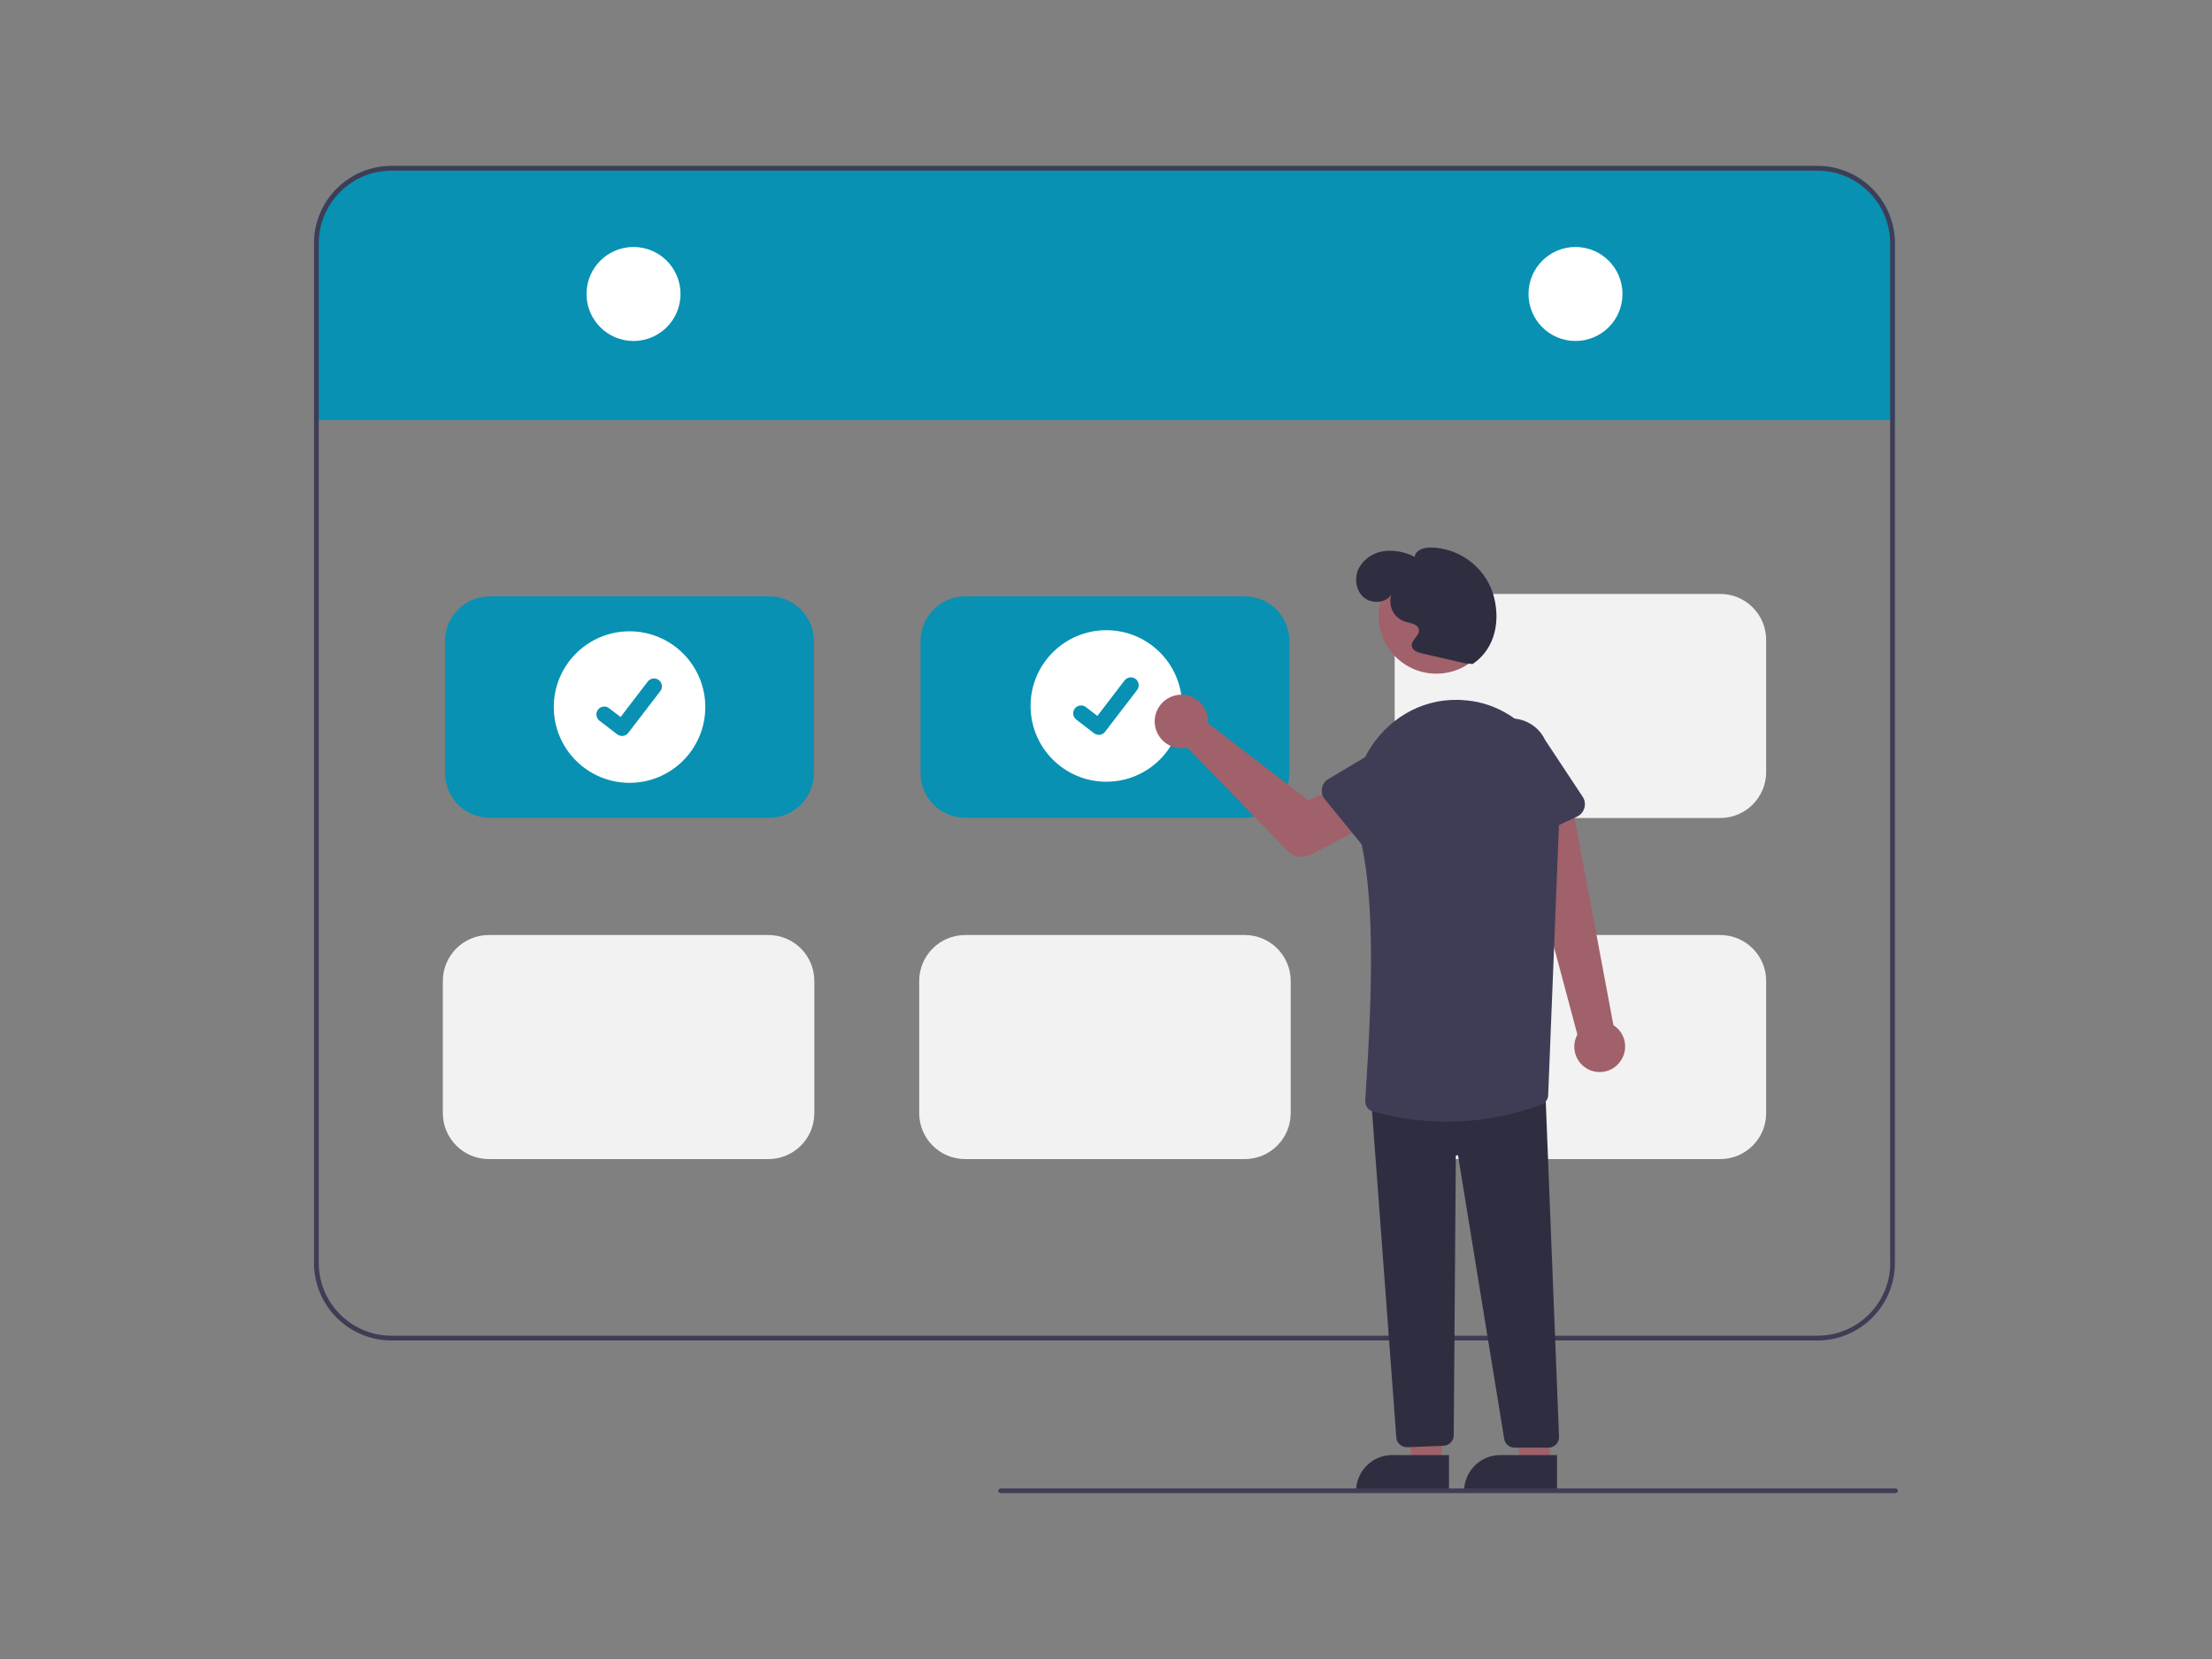 <?xml version="1.0" encoding="UTF-8"?>
<svg id="Layer_1" data-name="Layer 1" xmlns="http://www.w3.org/2000/svg" viewBox="0 0 200 150">
  <rect x="0" y="0" width="200" height="150" fill="#808080" stroke="none"/>
  <defs>
    <style>
      .cls-1 {
        fill: #2f2e41;
      }

      .cls-2 {
        fill: #3f3d56;
      }

      .cls-3 {
        fill: #fff;
      }

      .cls-4 {
        fill: #f2f2f2;
      }

      .cls-5 {
        fill: #a0616a;
      }

      .cls-6 {
        fill: #0891b2;
      }
    </style>
  </defs>
  <path class="cls-6" d="M171.33,22.01v16.14h-.42v-.17H28.82v.17h-.42v-16.14c0-3.87,3.14-7.01,7.01-7.01h128.92c3.87,0,7.01,3.14,7.01,7.01Z"/>
  <path class="cls-2" d="M164.32,15H35.4c-3.87,0-7.01,3.14-7.01,7.01v92.18c0,3.87,3.14,7.01,7.01,7.01h128.92c3.87,0,7.01-3.14,7.01-7.01V22.01c0-3.87-3.14-7.01-7.01-7.01ZM170.91,114.19c0,3.63-2.95,6.58-6.58,6.58H35.4c-3.63,0-6.58-2.95-6.58-6.58V22.01c0-3.63,2.95-6.58,6.58-6.58h128.92c3.63,0,6.58,2.95,6.58,6.58v92.18Z"/>
  <circle class="cls-3" cx="57.28" cy="26.58" r="4.25"/>
  <circle class="cls-3" cx="142.45" cy="26.58" r="4.25"/>
  <path class="cls-6" d="M69.55,73.94h-25.27c-2.23,0-4.04-1.81-4.04-4.04v-11.94c0-2.23,1.81-4.04,4.04-4.04h25.27c2.23,0,4.04,1.81,4.04,4.04v11.94c0,2.23-1.81,4.04-4.04,4.04Z"/>
  <path class="cls-6" d="M112.54,73.94h-25.27c-2.23,0-4.04-1.81-4.04-4.04v-11.94c0-2.23,1.81-4.04,4.04-4.04h25.27c2.23,0,4.04,1.81,4.04,4.04v11.94c0,2.23-1.81,4.04-4.04,4.04Z"/>
  <path class="cls-4" d="M112.54,104.8h-25.27c-2.3,0-4.16-1.86-4.16-4.16v-11.94c0-2.3,1.86-4.16,4.16-4.16h25.27c2.3,0,4.16,1.86,4.16,4.16v11.94c0,2.3-1.86,4.16-4.16,4.16Z"/>
  <path class="cls-4" d="M69.47,104.8h-25.27c-2.3,0-4.16-1.86-4.16-4.16v-11.94c0-2.3,1.86-4.16,4.16-4.16h25.27c2.3,0,4.16,1.86,4.16,4.16v11.94c0,2.3-1.86,4.16-4.16,4.16Z"/>
  <path class="cls-4" d="M155.53,104.8h-25.27c-2.3,0-4.16-1.86-4.16-4.16v-11.94c0-2.3,1.86-4.16,4.16-4.16h25.27c2.3,0,4.16,1.86,4.16,4.16v11.94c0,2.3-1.86,4.16-4.16,4.16Z"/>
  <path class="cls-4" d="M155.53,73.96h-25.27c-2.3,0-4.16-1.86-4.16-4.16v-11.94c0-2.3,1.86-4.16,4.16-4.16h25.27c2.3,0,4.16,1.86,4.16,4.16v11.94c0,2.3-1.86,4.16-4.16,4.16Z"/>
  <circle class="cls-3" cx="56.92" cy="63.93" r="6.85"/>
  <path class="cls-6" d="M56.24,66.54c-.15,0-.3-.05-.43-.14h0s-1.61-1.24-1.61-1.24c-.31-.24-.37-.69-.13-1s.69-.37,1-.13h0l1.04.8,2.46-3.21c.24-.31.69-.37,1-.13,0,0,0,0,0,0l-.02.02.02-.02c.31.24.37.69.13,1l-2.9,3.78c-.14.18-.35.28-.57.28Z"/>
  <circle class="cls-3" cx="100.03" cy="63.83" r="6.85"/>
  <path class="cls-6" d="M99.35,66.44c-.15,0-.3-.05-.43-.14h0s-1.61-1.24-1.61-1.24c-.31-.24-.37-.69-.13-1s.69-.37,1-.13h0l1.04.8,2.46-3.21c.24-.31.69-.37,1-.13,0,0,0,0,0,0l-.02.02.02-.02c.31.24.37.69.13,1l-2.9,3.78c-.14.18-.35.28-.57.28Z"/>
  <path class="cls-5" d="M146.34,96.16c.85-.93.79-2.37-.14-3.22-.1-.09-.21-.17-.32-.24l-3.83-20.43-4.65,1.73,5.22,19.54c-.61,1.11-.19,2.51.92,3.11.93.51,2.09.31,2.8-.48h0Z"/>
  <path class="cls-5" d="M109.21,65c.01.13.01.25,0,.38l9.05,6.96,2.57-1.05,2.1,3.66-4.36,2.31c-.72.38-1.61.24-2.18-.35l-9.04-9.32c-1.3.29-2.59-.52-2.89-1.83-.29-1.3.52-2.59,1.83-2.89,1.3-.29,2.59.52,2.89,1.83.02.1.04.2.05.3h0Z"/>
  <polygon class="cls-5" points="130.35 132.42 127.74 132.42 126.5 124.5 130.35 124.5 130.35 132.42"/>
  <path class="cls-1" d="M131.01,134.94h-8.4v-.11c0-1.8,1.46-3.27,3.27-3.27h5.13s0,3.37,0,3.37Z"/>
  <polygon class="cls-5" points="140.12 132.42 137.51 132.42 136.27 124.5 140.12 124.5 140.12 132.42"/>
  <path class="cls-1" d="M140.78,134.94h-8.4v-.11c0-1.8,1.46-3.27,3.27-3.27h5.13s0,3.37,0,3.37Z"/>
  <path class="cls-1" d="M127.2,130.85c-.49,0-.9-.37-.95-.86l-2.27-30.52h.11s15.62-1.29,15.62-1.29v.11s1.25,31.61,1.25,31.61c.02.53-.39.97-.92.99-.01,0-.02,0-.04,0h-3.06c-.47,0-.87-.34-.94-.81l-4.16-25.54c0-.06-.06-.1-.12-.09-.05,0-.09.05-.09.1l-.19,25.22c0,.51-.4.92-.91.95l-3.27.13s-.03,0-.05,0Z"/>
  <circle class="cls-5" cx="129.87" cy="55.69" r="5.22"/>
  <path class="cls-2" d="M130.88,101.42c-2.28,0-4.55-.32-6.75-.92-.44-.13-.72-.54-.69-1,.7-10.55.87-18.74-.61-24.41-.63-2.42-.34-4.96.78-6.98,1.7-3.04,4.82-4.89,8.14-4.83h0c.16,0,.32,0,.48.02,5.05.26,8.98,4.83,8.77,10.18l-1.02,25.52c0,.38-.24.72-.6.86-2.72,1.02-5.61,1.55-8.52,1.55Z"/>
  <path class="cls-2" d="M123.69,77.05l-3.91-4.79c-.43-.52-.35-1.29.17-1.72.05-.04.1-.07.15-.1l5.29-3.15c1.46-1.18,3.6-.95,4.78.51,1.17,1.46.95,3.59-.5,4.77l-4.14,4.54c-.46.5-1.23.54-1.73.08-.04-.04-.09-.08-.12-.13h0Z"/>
  <path class="cls-2" d="M135.98,76.45c-.32-.15-.57-.42-.67-.77l-1.76-5.88c-.8-1.7-.06-3.72,1.64-4.52,1.69-.79,3.71-.07,4.51,1.62l3.4,5.14c.37.56.22,1.32-.34,1.7-.05.03-.1.06-.16.09l-5.6,2.62c-.32.15-.69.15-1.02,0Z"/>
  <path class="cls-1" d="M132.45,59.97l-3.87-.89c-.4-.09-.88-.27-.93-.67-.07-.54.71-.92.64-1.47-.07-.53-.78-.6-1.29-.75-.99-.35-1.52-1.41-1.2-2.41-.55.78-1.81.84-2.52.21s-.85-1.77-.42-2.62c.47-.85,1.32-1.42,2.28-1.54.95-.11,1.92.07,2.77.52.06-.6.81-.85,1.41-.85,2.57.03,4.85,1.69,5.66,4.13.74,2.39.25,5.01-1.83,6.41l-.68-.07Z"/>
  <path class="cls-2" d="M171.39,135h-80.92c-.12,0-.21-.1-.21-.21s.1-.21.21-.21h80.92c.12,0,.21.1.21.21s-.1.21-.21.21Z"/>
</svg>